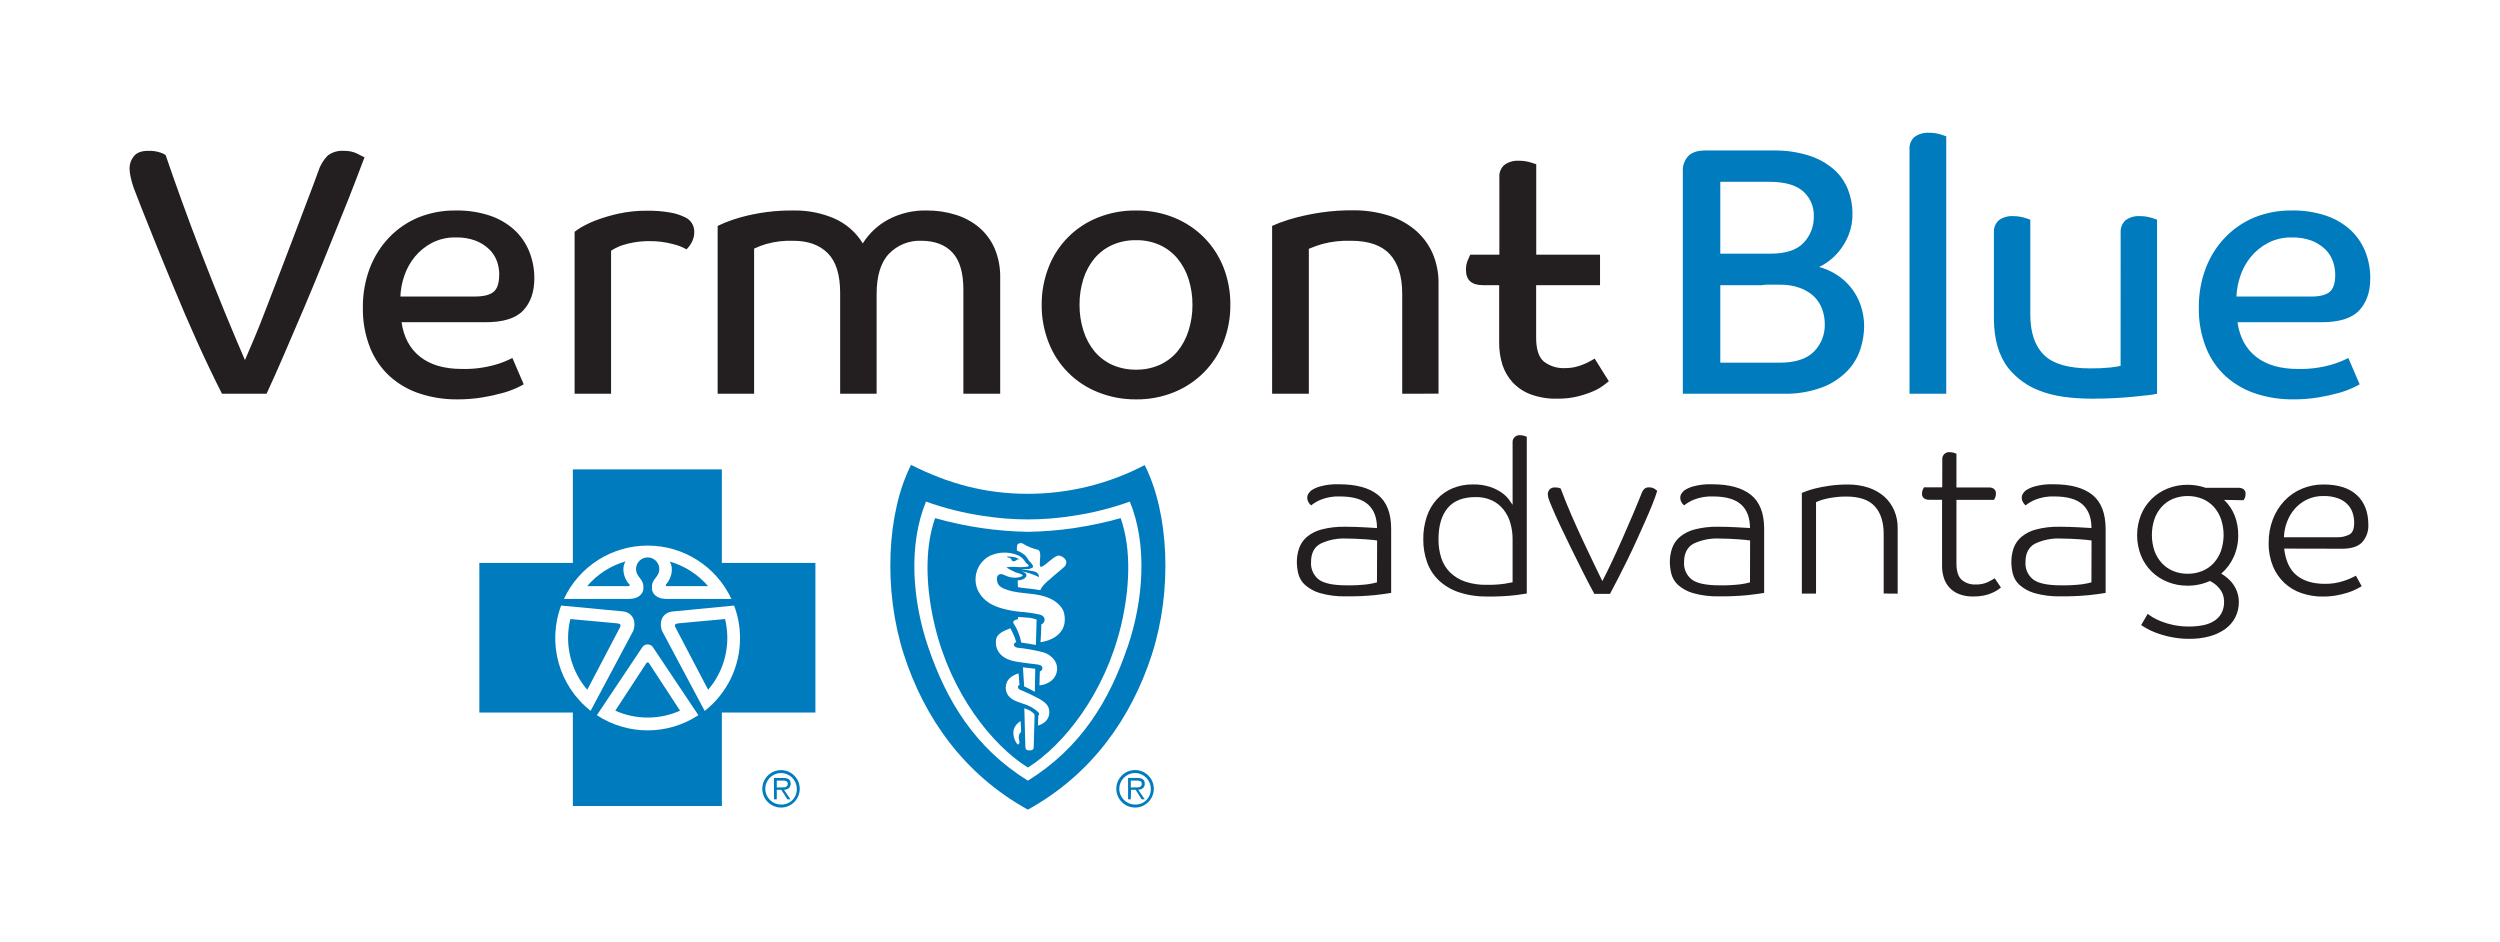 <?xml version="1.0" encoding="UTF-8"?> <svg xmlns="http://www.w3.org/2000/svg" width="772" height="291" viewBox="0 0 772 291"><g fill="none" fill-rule="evenodd"><g><g><path fill="#FFF" d="M0 0H772V291H0z" transform="translate(-123 -2668) translate(123 2668)"></path><g fill-rule="nonzero"><path fill="#231F20" d="M11.15 7.89c1.387 4.08 3.053 8.817 5 14.21 1.947 5.393 4.043 10.99 6.29 16.79 2.24 5.793 4.51 11.497 6.81 17.11 2.3 5.613 4.43 10.677 6.39 15.19.727-1.667 1.677-3.887 2.85-6.66s2.41-5.873 3.71-9.3c1.333-3.42 2.72-7.027 4.16-10.82s2.88-7.567 4.32-11.32l4.1-10.82c1.333-3.46 2.5-6.577 3.5-9.35.577-1.852 1.588-3.539 2.95-4.92 1.445-1.053 3.217-1.557 5-1.42 1.416-.04 2.822.258 4.1.87 1.13.59 1.87 1 2.24 1.09-.58 1.54-1.5 3.92-2.73 7.17s-2.72 7-4.43 11.2c-1.71 4.2-3.56 8.79-5.52 13.67-1.96 4.88-4 9.77-6.07 14.65-2.07 4.88-4.1 9.61-6.07 14.16C45.78 73.94 44 78 42.31 81.58H28.54c-2.56-5.053-5.093-10.357-7.6-15.91-2.507-5.553-4.84-10.963-7-16.23-2.193-5.247-4.193-10.113-6-14.6-1.807-4.487-3.287-8.187-4.44-11.1-.44-1.16-.84-2.2-1.2-3.11-.36-.91-.7-1.77-1-2.57-.413-1.163-.747-2.352-1-3.56-.184-.845-.284-1.706-.3-2.57.01-1.333.472-2.623 1.31-3.66.88-1.133 2.373-1.697 4.48-1.69 1.34-.056 2.678.148 3.94.6.508.16.987.4 1.42.71zM125 45.94c0 4.233-1.167 7.567-3.5 10s-6.313 3.62-11.94 3.56H84c.66 4.62 2.57 8.19 5.74 10.68 3.17 2.49 7.45 3.75 12.85 3.75 3.45.092 6.895-.333 10.22-1.26 1.873-.518 3.686-1.232 5.41-2.13l3.5 8.14c-.36.22-1.11.6-2.24 1.14-1.41.64-2.872 1.163-4.37 1.56-2.054.566-4.137 1.02-6.24 1.36-2.546.406-5.122.603-7.7.59-3.88.034-7.739-.557-11.43-1.75-3.411-1.09-6.558-2.878-9.24-5.25-2.702-2.446-4.814-5.471-6.18-8.85-1.577-3.968-2.348-8.21-2.27-12.48-.052-4.161.674-8.295 2.14-12.19 1.343-3.54 3.383-6.774 6-9.51 2.564-2.669 5.657-4.773 9.08-6.18 3.668-1.464 7.59-2.185 11.54-2.12 3.544-.058 7.072.476 10.44 1.58 2.787.923 5.354 2.41 7.54 4.37 1.997 1.845 3.567 4.105 4.6 6.62 1.08 2.658 1.626 5.502 1.61 8.37zm-10.82-1.1c-.007-1.413-.247-2.815-.71-4.15-.505-1.394-1.318-2.655-2.38-3.69-1.213-1.162-2.644-2.073-4.21-2.68-1.978-.723-4.075-1.062-6.18-1-2.545-.057-5.064.52-7.33 1.68-2.038 1.07-3.84 2.54-5.3 4.32-1.418 1.74-2.509 3.722-3.22 5.85-.716 2.059-1.124 4.212-1.21 6.39h23.07c2.63 0 4.52-.47 5.69-1.42 1.17-.95 1.75-2.74 1.75-5.3h.03zM160.61 34.46c-1.611-.015-3.221.112-4.81.38-1.2.215-2.386.505-3.55.87-.813.26-1.6.595-2.35 1-.58.33-1 .56-1.2.71v44.16h-11.26v-50c.63-.505 1.299-.96 2-1.36 1.468-.853 3.003-1.586 4.59-2.19 2.233-.837 4.522-1.516 6.85-2.03 2.908-.645 5.88-.957 8.86-.93 2.399-.039 4.795.145 7.16.55 1.534.249 3.026.713 4.43 1.38 1.843.729 3.056 2.508 3.06 4.49.041 1.222-.26 2.43-.87 3.49-.404.745-.917 1.425-1.52 2.02-1.337-.75-2.775-1.302-4.27-1.64-2.322-.617-4.717-.92-7.12-.9zM205.11 25c4.3-.074 8.567.765 12.52 2.46 3.65 1.608 6.721 4.295 8.8 7.7 1.942-3.102 4.657-5.646 7.88-7.38 3.666-1.933 7.767-2.89 11.91-2.78 3.003-.023 5.992.418 8.86 1.31 2.64.802 5.094 2.121 7.22 3.88 2.073 1.756 3.718 3.962 4.81 6.45 1.222 2.885 1.819 5.997 1.75 9.13v35.81h-11.37V49.47c0-5.26-1.13-9.093-3.39-11.5-2.26-2.407-5.467-3.613-9.62-3.62-3.735-.145-7.355 1.31-9.95 4-2.56 2.667-3.837 6.85-3.83 12.55v30.68h-11.26V50.46c0-5.627-1.277-9.72-3.83-12.28-2.553-2.56-6.123-3.837-10.71-3.83-2.805-.097-5.608.24-8.31 1-1.274.38-2.517.854-3.72 1.42v44.81h-11.26V29.76c.29-.15 1-.48 2.24-1 1.572-.635 3.178-1.183 4.81-1.64 5.357-1.475 10.894-2.189 16.45-2.12zM339.93 54.14c.032 3.964-.694 7.898-2.14 11.59-1.352 3.455-3.394 6.6-6 9.24-2.618 2.636-5.74 4.717-9.18 6.12-3.748 1.526-7.763 2.287-11.81 2.24-4.042.035-8.052-.726-11.8-2.24-6.99-2.772-12.5-8.342-15.2-15.36-1.442-3.692-2.165-7.626-2.13-11.59-.036-3.964.687-7.898 2.13-11.59 2.7-7.018 8.21-12.588 15.2-15.36 3.763-1.507 7.787-2.252 11.84-2.19 4.047-.052 8.063.71 11.81 2.24 3.44 1.403 6.562 3.484 9.18 6.12 2.606 2.64 4.648 5.785 6 9.24 1.426 3.678 2.139 7.595 2.1 11.54zm-11.7 0c.021-2.714-.387-5.414-1.21-8-.733-2.313-1.9-4.465-3.44-6.34-1.487-1.778-3.357-3.197-5.47-4.15-2.287-1.017-4.768-1.522-7.27-1.48-2.538-.05-5.057.456-7.38 1.48-2.104.945-3.97 2.35-5.46 4.11-1.54 1.875-2.707 4.027-3.44 6.34-.82 2.587-1.224 5.287-1.2 8-.025 2.713.38 5.414 1.2 8 .722 2.342 1.89 4.522 3.44 6.42 1.489 1.776 3.358 3.194 5.47 4.15 2.325 1.02 4.842 1.524 7.38 1.48 2.502.037 4.982-.468 7.27-1.48 2.113-.953 3.983-2.372 5.47-4.15 1.531-1.88 2.689-4.035 3.41-6.35.834-2.594 1.249-5.305 1.23-8.03zM393 81.58v-30.9c0-5.333-1.273-9.39-3.82-12.17-2.56-2.77-6.56-4.16-12-4.16-2.986-.103-5.972.233-8.86 1-1.411.41-2.797.905-4.15 1.48v44.75h-11.34V29.76c.293-.153 1.093-.487 2.4-1 1.72-.636 3.473-1.184 5.25-1.64 2.52-.647 5.074-1.157 7.65-1.53 3.19-.455 6.408-.673 9.63-.65 3.703-.042 7.39.49 10.93 1.58 3.063.938 5.905 2.482 8.36 4.54 2.277 1.941 4.091 4.367 5.31 7.1 1.28 2.97 1.913 6.177 1.86 9.41v34l-11.22.01zM451.34 71.36c-.643.378-1.311.712-2 1-.882.388-1.795.7-2.73.93-1.074.258-2.175.385-3.28.38-2.356.14-4.683-.57-6.56-2-1.613-1.333-2.417-3.823-2.41-7.47V48.06h19.73v-9.41h-19.7V10.73c-.36-.14-1-.36-2-.65-1.103-.31-2.245-.458-3.39-.44-1.574-.096-3.133.349-4.42 1.26-1.115.967-1.702 2.409-1.58 3.88v23.87h-9c-.14.3-.4.86-.76 1.7-.39.951-.577 1.973-.55 3 0 3.14 1.75 4.71 5.25 4.71h5v17.67c-.033 2.335.305 4.66 1 6.89.66 2.052 1.758 3.936 3.22 5.52 1.554 1.632 3.464 2.885 5.58 3.66 2.646.953 5.449 1.398 8.26 1.31 2.119.025 4.232-.217 6.29-.72 1.625-.4 3.214-.934 4.75-1.6 1.11-.473 2.16-1.073 3.13-1.79.8-.62 1.34-1 1.64-1.27l-4.38-7-1.09.63z" transform="translate(-123 -2668) translate(123 2668) translate(40 40)"></path><path fill="#007BBD" d="M549.66 6.14c-.12-1.471.466-2.912 1.58-3.88 1.292-.908 2.853-1.352 4.43-1.26 1.125-.014 2.247.134 3.33.44 1 .29 1.66.51 2 .65v79.49h-11.34V6.14zM614.86 31.83c-.103-1.443.461-2.855 1.53-3.83 1.27-.913 2.818-1.358 4.38-1.26 1.125-.013 2.247.135 3.33.44 1 .29 1.66.51 2 .66v53.74c-.882.21-1.777.358-2.68.44-1.27.14-2.82.31-4.64.49-1.82.18-3.83.33-6 .44-2.17.11-4.41.16-6.66.16-6.667 0-12.043-.8-16.13-2.4-3.836-1.405-7.22-3.824-9.79-7-2.993-3.86-4.487-9-4.48-15.42V31.83c-.103-1.443.461-2.855 1.53-3.83 1.268-.911 2.812-1.356 4.37-1.26 1.129-.013 2.253.135 3.34.44 1 .29 1.66.51 2 .66v29.3c0 5.54 1.403 9.693 4.21 12.46 2.807 2.767 7.563 4.153 14.27 4.16 2.063.023 4.126-.067 6.18-.27 1.082-.109 2.156-.276 3.22-.5l.02-41.16zM691.94 45.94c0 4.233-1.167 7.567-3.5 10s-6.303 3.62-11.91 3.56h-25.59c.66 4.62 2.57 8.19 5.74 10.68 3.17 2.49 7.45 3.75 12.85 3.75 3.45.092 6.895-.333 10.22-1.26 1.873-.518 3.686-1.232 5.41-2.13l3.5 8.14c-.36.22-1.11.6-2.24 1.14-1.41.64-2.872 1.163-4.37 1.56-2.05.565-4.13 1.02-6.23 1.36-2.55.406-5.128.603-7.71.59-3.88.034-7.739-.557-11.43-1.75-3.41-1.092-6.557-2.88-9.24-5.25-2.702-2.444-4.812-5.47-6.17-8.85-1.582-3.967-2.354-8.21-2.27-12.48-.052-4.161.674-8.295 2.14-12.19 1.343-3.54 3.383-6.774 6-9.51 2.566-2.667 5.658-4.771 9.08-6.18 3.674-1.467 7.604-2.188 11.56-2.12 3.544-.06 7.072.475 10.44 1.58 2.789.926 5.358 2.413 7.55 4.37 1.99 1.849 3.557 4.107 4.59 6.62 1.069 2.66 1.606 5.504 1.58 8.37zm-10.82-1.1c-.007-1.413-.247-2.815-.71-4.15-.496-1.391-1.3-2.652-2.35-3.69-1.213-1.162-2.644-2.073-4.21-2.68-1.978-.723-4.075-1.062-6.18-1-2.547-.05-5.066.534-7.33 1.7-2.038 1.07-3.84 2.54-5.3 4.32-1.418 1.74-2.509 3.722-3.22 5.85-.711 2.06-1.119 4.213-1.21 6.39h23.07c2.63 0 4.52-.47 5.69-1.42 1.17-.95 1.75-2.76 1.75-5.32zM534.53 54.14c-1.35-3.869-3.974-7.165-7.44-9.35-1.654-1.05-3.458-1.842-5.35-2.35 1.007-.46 1.96-1.03 2.84-1.7 1.283-.934 2.433-2.037 3.42-3.28 1.172-1.477 2.129-3.113 2.84-4.86.842-2.12 1.25-4.389 1.2-6.67.011-2.565-.47-5.107-1.42-7.49-.947-2.377-2.444-4.495-4.37-6.18-2.228-1.895-4.812-3.326-7.6-4.21-3.59-1.124-7.339-1.658-11.1-1.58h-21c-2.333 0-4.063.563-5.19 1.69-1.205 1.325-1.819 3.083-1.7 4.87v68.55h30.73c4.227.144 8.442-.535 12.41-2 2.904-1.12 5.531-2.857 7.7-5.09 1.826-1.907 3.194-4.206 4-6.72.735-2.241 1.123-4.582 1.15-6.94.017-2.278-.362-4.542-1.12-6.69zm-43.3-38h15.09c4.74 0 8.22.967 10.44 2.9 2.24 1.962 3.468 4.835 3.34 7.81.069 3.03-1.072 5.963-3.17 8.15-2.12 2.22-5.51 3.33-10.17 3.33h-15.53V16.14zm28.87 52.48c-2.26 2.253-5.797 3.38-10.61 3.38h-18.26V48.06h12.85c.393-.022.784-.072 1.17-.15h4.35c2.12-.044 4.23.295 6.23 1 1.604.569 3.074 1.46 4.32 2.62 1.125 1.086 1.984 2.417 2.51 3.89.55 1.485.832 3.056.83 4.64.106 3.2-1.121 6.3-3.39 8.56zM182.91 133.84L182.91 104.96 136.9 104.96 136.9 133.84 108.02 133.84 108.02 180.02 136.9 180.02 136.9 208.9 182.91 208.9 182.91 180.02 211.8 180.02 211.8 133.84zM195.4 203.56c.017-3.186 2.608-5.757 5.793-5.75 3.186.007 5.765 2.591 5.767 5.777.002 3.185-2.574 5.772-5.76 5.783-1.54 0-3.017-.612-4.105-1.702-1.088-1.09-1.698-2.568-1.695-4.108m10.64 0c-.011-2.684-2.196-4.851-4.88-4.84-2.684.011-4.851 2.196-4.84 4.88.011 2.684 2.196 4.851 4.88 4.84 1.305.049 2.571-.45 3.49-1.378.92-.927 1.41-2.197 1.35-3.502m-6.17 3.28H199v-6.61h2.84c1.73 0 2.31.64 2.31 1.83s-.89 1.75-2.05 1.84l2 2.94h-.95l-1.87-2.94h-1.41v2.94zm1.17-3.7c.93 0 2.22.15 2.22-1.1 0-.92-.77-1-1.57-1h-1.82v2.14l1.17-.04z" transform="translate(-123 -2668) translate(123 2668) translate(40 40)"></path><path fill="#FFF" d="M133.28 146.96L133.28 146.96 133.28 146.95zM152.43 148.8l-19.15-1.8c-4.374 11.66-.688 24.812 9.11 32.5l13.12-24.62c.92-2.09.49-5.58-3.08-6.08zm-.93 4.83L141.35 173c-3.827-4.451-5.928-10.13-5.92-16-.007-1.968.228-3.93.7-5.84l14.48 1.33c1.05.1 1.13.51.89 1.14zM158.21 160.07l-13.9 20.78c9.515 6.253 21.835 6.253 31.35 0l-13.89-20.78c-.342-.668-1.03-1.088-1.78-1.088s-1.438.42-1.78 1.088zm1.79 21.51c-3.445.003-6.852-.72-10-2.12l9.6-14.69c.089-.135.239-.217.4-.22.161.005.31.087.4.22l9.6 14.69c-3.147 1.403-6.555 2.125-10 2.12zM186.69 146.95L186.69 146.96 186.7 146.96zM188.52 157c-.003-3.416-.623-6.804-1.83-10l-19.14 1.84c-3.59.5-4 4-3.06 6.08l13.12 24.62c6.92-5.427 10.947-13.745 10.91-22.54zm-20-3.38c-.24-.6-.17-1 .88-1.13l14.5-1.33c.459 1.913.69 3.873.69 5.84.008 5.87-2.093 11.549-5.92 16l-10.15-19.38zM160 128.48c-11.085-.001-21.168 6.417-25.86 16.46h20.31c2.9-.06 4.17-1.75 4.23-3.13.07-1.64-.19-2.16-1.53-3.91-1.131-1.477-.947-3.574.425-4.83 1.373-1.257 3.477-1.257 4.85 0 1.372 1.256 1.556 3.353.425 4.83-1.34 1.75-1.6 2.27-1.53 3.91.06 1.38 1.33 3.07 4.23 3.13h20.3c-4.687-10.043-14.767-16.462-25.85-16.46zM154.16 141h-12.84c3.111-3.654 7.229-6.311 11.84-7.64-1.44 2.41-.27 5.55 1.09 7 .147.053.237.202.216.357-.022.155-.15.273-.306.283zm11.66 0c-.23-.06-.35-.34-.1-.59 1.37-1.49 2.54-4.63 1.09-7 4.606 1.32 8.725 3.959 11.85 7.59h-12.84z" transform="translate(-123 -2668) translate(123 2668) translate(40 40)"></path><path fill="#231F20" d="M373.73 113.3c-1.998-.073-3.99.268-5.85 1-1.078.442-2.088 1.035-3 1.76-.348-.267-.631-.609-.83-1-.246-.41-.374-.881-.37-1.36-.013-.452.117-.896.37-1.27.238-.381.54-.719.89-1 .822-.54 1.723-.948 2.67-1.21 1.91-.526 3.89-.755 5.87-.68 5.287 0 9.287 1.083 12 3.25 2.73 2.16 4.11 5.66 4.11 10.48v19.82c-1.29.22-3 .46-5.19.7-2.872.272-5.756.392-8.64.36-2.752.083-5.5-.254-8.15-1-1.703-.492-3.276-1.353-4.61-2.52-1.006-.912-1.725-2.097-2.07-3.41-.301-1.207-.456-2.446-.46-3.69-.006-1.443.23-2.876.7-4.24.476-1.348 1.296-2.548 2.38-3.48 1.337-1.102 2.9-1.894 4.58-2.32 2.351-.603 4.773-.883 7.2-.83 2 0 3.92.06 5.8.16l4.08.24V123c0-3.11-.9-5.51-2.7-7.17-1.8-1.66-4.7-2.53-8.78-2.53zm11.52 13.6c-.22-.05-.67-.1-1.34-.17s-1.44-.13-2.32-.2c-.88-.07-1.85-.12-2.9-.16-1.05-.04-2-.07-3-.07-2.73-.126-5.45.42-7.92 1.59-1.953 1.06-2.927 2.96-2.92 5.7-.142 2.075.753 4.086 2.39 5.37 1.6 1.2 4.46 1.79 8.59 1.79 2.155.041 4.31-.066 6.45-.32.99-.13 1.97-.33 2.93-.6l.04-12.93zM427.09 96.66c-.055-.638.184-1.267.65-1.707.465-.44 1.106-.644 1.74-.553.393 0 .784.058 1.16.17.285.076.562.176.83.3v48.41c-.18 0-1.31.2-3.38.49-2.908.333-5.834.476-8.76.43-3.003.061-5.995-.385-8.85-1.32-2.29-.762-4.391-2.007-6.16-3.65-1.624-1.55-2.863-3.457-3.62-5.57-.812-2.278-1.214-4.682-1.19-7.1-.034-2.398.334-4.784 1.09-7.06.656-1.975 1.718-3.791 3.12-5.33 1.35-1.466 3.001-2.622 4.84-3.39 1.986-.812 4.115-1.217 6.26-1.19 1.8-.044 3.595.213 5.31.76 1.282.423 2.497 1.026 3.61 1.79.838.574 1.578 1.28 2.19 2.09.51.71.9 1.26 1.16 1.66V96.66zm-22.88 29.9c-.024 1.957.266 3.905.86 5.77.54 1.66 1.46 3.17 2.69 4.41 1.32 1.282 2.908 2.255 4.65 2.85 2.167.725 4.445 1.063 6.73 1 1.826.037 3.652-.074 5.46-.33 1.27-.22 2.1-.37 2.49-.46v-13.24c.016-1.75-.23-3.493-.73-5.17-.438-1.51-1.172-2.917-2.16-4.14-.952-1.177-2.164-2.119-3.54-2.75-1.57-.704-3.28-1.046-5-1-3.887 0-6.77 1.14-8.65 3.42-1.88 2.28-2.813 5.493-2.8 9.64zM439.22 116.55c-.22-.48-.48-1.13-.79-1.92-.268-.61-.428-1.264-.47-1.93-.016-.565.176-1.117.54-1.55.448-.46 1.08-.691 1.72-.63.39-.013.782.031 1.16.13.19.055.378.121.56.2 1 2.65 2.05 5.31 3.22 8 1.17 2.69 2.33 5.25 3.48 7.72 1.15 2.47 2.26 4.81 3.32 7 1.06 2.19 2 4.15 2.84 5.87.847-1.587 1.81-3.533 2.89-5.84 1.08-2.29 2.19-4.72 3.31-7.26s2.23-5.07 3.29-7.59c1.06-2.52 2-4.77 2.78-6.76.165-.37.391-.707.67-1 .441-.373 1.015-.55 1.59-.49.595-.012 1.18.163 1.67.5.262.17.513.357.75.56-.31 1.06-.78 2.39-1.42 4-.64 1.61-1.38 3.34-2.22 5.24-.84 1.9-1.74 3.89-2.69 6s-1.91 4.11-2.88 6.1c-.97 1.99-1.93 3.89-2.86 5.7-.93 1.81-1.76 3.41-2.51 4.78h-4.84c-1.02-1.86-2.16-4.04-3.42-6.54-1.26-2.5-2.507-5.007-3.74-7.52-1.24-2.52-2.39-4.91-3.45-7.17s-1.893-4.127-2.5-5.6zM488.92 113.3c-2.001-.072-3.996.268-5.86 1-1.078.442-2.088 1.035-3 1.76-.348-.267-.631-.609-.83-1-.239-.413-.363-.883-.36-1.36-.01-.45.115-.893.36-1.27.24-.383.544-.722.9-1 .817-.542 1.715-.95 2.66-1.21 1.91-.526 3.89-.755 5.87-.68 5.287 0 9.287 1.083 12 3.25 2.73 2.16 4.11 5.66 4.11 10.48v19.82c-1.29.22-3 .46-5.19.7-2.872.272-5.756.392-8.64.36-2.748.083-5.493-.254-8.14-1-1.707-.49-3.284-1.35-4.62-2.52-.998-.916-1.713-2.1-2.06-3.41-.304-1.207-.462-2.446-.47-3.69-.006-1.443.23-2.876.7-4.24.476-1.348 1.296-2.548 2.38-3.48 1.34-1.104 2.907-1.896 4.59-2.32 2.348-.604 4.767-.883 7.19-.83 2 0 3.92.06 5.8.16l4.08.24V123c0-3.11-.9-5.51-2.7-7.17-1.8-1.66-4.69-2.53-8.77-2.53zm11.51 13.6c-.22-.05-.66-.1-1.34-.17s-1.44-.13-2.32-.2c-.88-.07-1.85-.12-2.89-.16-1.04-.04-2-.07-3-.07-2.73-.126-5.45.42-7.92 1.59-1.94 1.06-2.92 3-2.92 5.7-.142 2.075.753 4.086 2.39 5.37 1.6 1.2 4.46 1.79 8.59 1.79 2.155.041 4.31-.066 6.45-.32.99-.13 1.97-.33 2.93-.6l.03-12.93zM541.68 143.28v-18.35c0-3.72-.92-6.587-2.76-8.6-1.84-2.013-4.813-3.013-8.92-3-1.208-.008-2.414.072-3.61.24-.949.127-1.89.304-2.82.53-.653.155-1.295.356-1.92.6-.48.19-.77.32-.86.36v28.25h-4.38v-31.1l1.3-.5c.96-.363 1.942-.663 2.94-.9 1.24-.31 2.7-.58 4.38-.83 1.85-.251 3.714-.371 5.58-.36 2.204-.031 4.398.307 6.49 1 1.781.602 3.426 1.55 4.84 2.79 1.295 1.18 2.319 2.626 3 4.24.72 1.698 1.08 3.526 1.06 5.37v20.3l-4.32-.04zM559.78 101.9c-.06-.64.179-1.27.645-1.712.467-.44 1.11-.643 1.745-.548.39 0 .777.058 1.15.17.285.074.563.175.83.3v10.41h10c.552-.02 1.097.13 1.56.43.453.355.69.918.63 1.49.01.422-.068.84-.23 1.23-.108.238-.232.468-.37.69h-11.59v19.57c0 2.433.533 4.133 1.6 5.1 1.22 1.03 2.787 1.552 4.38 1.46 1.326.05 2.644-.225 3.84-.8 1-.53 1.7-.9 2-1.12l1.92 2.85c-.344.288-.704.555-1.08.8-.56.354-1.15.661-1.76.92-.802.34-1.636.598-2.49.77-1.061.202-2.14.3-3.22.29-1.48.035-2.953-.213-4.34-.73-1.141-.426-2.168-1.11-3-2-.789-.862-1.38-1.886-1.73-3-.376-1.177-.565-2.405-.56-3.64v-20.5h-4c-.549.023-1.091-.128-1.55-.43-.461-.35-.704-.915-.64-1.49-.013-.423.07-.843.24-1.23.102-.24.222-.47.36-.69h5.64l.02-8.59zM594.36 113.3c-1.998-.074-3.99.267-5.85 1-1.079.441-2.089 1.034-3 1.76-.345-.268-.625-.61-.82-1-.246-.41-.374-.881-.37-1.36-.013-.452.117-.896.37-1.27.235-.383.537-.722.89-1 .82-.543 1.721-.952 2.67-1.21 1.907-.525 3.883-.754 5.86-.68 5.287 0 9.287 1.083 12 3.25 2.713 2.167 4.083 5.66 4.11 10.48v19.82c-1.29.22-3 .46-5.19.7-2.872.272-5.756.392-8.64.36-2.748.083-5.493-.254-8.14-1-1.707-.49-3.284-1.35-4.62-2.52-.998-.916-1.713-2.1-2.06-3.41-.301-1.207-.456-2.446-.46-3.69-.01-1.442.224-2.875.69-4.24.475-1.35 1.3-2.551 2.39-3.48 1.334-1.106 2.9-1.898 4.58-2.32 2.348-.604 4.767-.883 7.19-.83 2 0 3.92.06 5.8.16l4.08.24V123c0-3.11-.9-5.51-2.69-7.17-1.79-1.66-4.71-2.53-8.79-2.53zm11.51 13.6c-.22-.05-.66-.1-1.33-.17s-1.45-.13-2.33-.2c-.88-.07-1.85-.12-2.89-.16-1.04-.04-2-.07-3-.07-2.73-.128-5.45.418-7.92 1.59-1.953 1.06-2.93 2.96-2.93 5.7-.143 2.078.757 4.09 2.4 5.37 1.6 1.2 4.46 1.79 8.58 1.79 2.155.041 4.31-.066 6.45-.32.99-.13 1.97-.33 2.93-.6l.04-12.93zM646.78 114.36c1.44 1.35 2.565 3.003 3.29 4.84.735 1.914 1.105 3.95 1.09 6 .037 2.342-.441 4.663-1.4 6.8-.892 1.971-2.203 3.725-3.84 5.14.998.58 1.913 1.294 2.72 2.12.657.68 1.213 1.451 1.65 2.29.38.708.658 1.465.83 2.25.153.656.233 1.327.24 2 .03 1.678-.348 3.34-1.1 4.84-.731 1.419-1.786 2.645-3.08 3.58-1.458 1.03-3.086 1.795-4.81 2.26-2.02.548-4.107.814-6.2.79-2.07.024-4.137-.187-6.16-.63-1.574-.343-3.118-.808-4.62-1.39-1.018-.395-2.001-.873-2.94-1.43l-1.26-.79 2-3.45c.31.22.81.54 1.49 1 .85.5 1.74.932 2.66 1.29 1.234.488 2.51.866 3.81 1.13 1.613.327 3.255.484 4.9.47 1.372 0 2.74-.123 4.09-.37 1.214-.207 2.38-.634 3.44-1.26.98-.58 1.793-1.403 2.36-2.39.605-1.13.902-2.4.86-3.68-.008-.501-.065-1-.17-1.49-.126-.596-.35-1.166-.66-1.69-.373-.623-.83-1.192-1.36-1.69-.653-.602-1.39-1.104-2.19-1.49-2.17.97-4.523 1.464-6.9 1.45-2.11.021-4.203-.373-6.16-1.16-1.845-.734-3.527-1.825-4.95-3.21-1.41-1.4-2.521-3.07-3.27-4.91-1.6-4.048-1.6-8.552 0-12.6.749-1.837 1.861-3.504 3.27-4.9 1.422-1.388 3.105-2.482 4.95-3.22 1.959-.782 4.05-1.176 6.16-1.16 1.9-.008 3.786.306 5.58.93h10.14c.552-.02 1.097.13 1.56.43.453.355.69.918.63 1.49.01.422-.068.84-.23 1.23-.108.238-.232.468-.37.69l-6.05-.11zm-11.21 22.81c1.546.021 3.08-.272 4.51-.86 1.34-.545 2.543-1.382 3.52-2.45.993-1.098 1.758-2.383 2.25-3.78 1.067-3.173 1.067-6.607 0-9.78-.49-1.41-1.254-2.708-2.25-3.82-.98-1.065-2.181-1.9-3.52-2.45-2.908-1.147-6.142-1.147-9.05 0-1.321.56-2.508 1.395-3.48 2.45-.999 1.111-1.767 2.41-2.26 3.82-1.053 3.175-1.053 6.605 0 9.78.496 1.397 1.264 2.682 2.26 3.78.97 1.057 2.158 1.892 3.48 2.45 1.439.593 2.984.886 4.54.86zM665.35 129.41c.44 3.773 1.723 6.527 3.85 8.26 2.127 1.733 5.02 2.607 8.68 2.62 1.982.027 3.956-.274 5.84-.89 1.31-.418 2.577-.964 3.78-1.63l1.79 3.25c-.35.22-.9.52-1.63.9-.855.433-1.745.794-2.66 1.08-1.151.36-2.323.646-3.51.86-1.393.247-2.805.368-4.22.36-2.23.02-4.449-.339-6.56-1.06-1.969-.659-3.773-1.733-5.29-3.15-1.54-1.449-2.751-3.212-3.55-5.17-.915-2.288-1.36-4.736-1.31-7.2-.03-2.49.41-4.964 1.3-7.29.802-2.115 2.012-4.051 3.56-5.7 1.515-1.601 3.347-2.868 5.38-3.72 2.124-.89 4.407-1.34 6.71-1.32 4.48 0 7.9 1.083 10.26 3.25 2.36 2.167 3.55 5.193 3.57 9.08.117 2.017-.57 3.998-1.91 5.51-1.26 1.32-3.32 2-6.16 2l-17.92-.04zm16.09-3.51c1.419.083 2.834-.214 4.1-.86 1-.58 1.43-1.79 1.43-3.65 0-1.047-.168-2.087-.5-3.08-.329-.983-.876-1.879-1.6-2.62-.832-.816-1.832-1.44-2.93-1.83-1.42-.493-2.917-.727-4.42-.69-1.805-.042-3.594.346-5.22 1.13-1.435.71-2.713 1.699-3.76 2.91-1.022 1.21-1.821 2.591-2.36 4.08-.546 1.478-.85 3.035-.9 4.61h16.16z" transform="translate(-123 -2668) translate(123 2668) translate(40 40)"></path><path fill="#007BBD" d="M304.72 203.56c.011-3.194 2.606-5.775 5.8-5.77 3.194.006 5.78 2.596 5.78 5.79s-2.586 5.784-5.78 5.79c-1.54 0-3.017-.612-4.105-1.702-1.088-1.09-1.698-2.568-1.695-4.108m10.64 0c-.011-2.684-2.196-4.851-4.88-4.84-2.684.011-4.851 2.196-4.84 4.88.011 2.684 2.196 4.851 4.88 4.84 1.305.049 2.571-.45 3.49-1.378.92-.927 1.41-2.197 1.35-3.502m-6.17 3.28h-.84v-6.61h2.84c1.73 0 2.31.64 2.31 1.83s-.89 1.75-2 1.84l2 2.94h-.95l-1.86-2.94h-1.42l-.08 2.94zm1.18-3.7c.92 0 2.21.15 2.21-1.1 0-.92-.77-1-1.57-1h-1.82v2.14l1.18-.04zM313.48 103.62c-11.131 5.825-23.507 8.868-36.07 8.87-13.32 0-24.68-3.19-36.07-8.93-7.49 14.73-8.66 38.64-2.2 58.63 6.23 19.26 18.33 36.8 38.27 47.83 19.95-11 32-28.57 38.27-47.83 6.46-20 5.28-43.84-2.2-58.57" transform="translate(-123 -2668) translate(123 2668) translate(40 40)"></path><path fill="#FFF" d="M291.65 123.08c-4.711.68-9.46 1.065-14.22 1.15-4.76-.085-9.509-.47-14.22-1.15-4.878-.717-9.704-1.746-14.45-3.08-3.48 9.86-2.73 22.29-.06 33.36 5 20.84 17.61 36.69 28.71 43.67 11.1-7 23.69-22.83 28.72-43.67 2.67-11.07 3.41-23.5-.07-33.36-4.733 1.33-9.546 2.356-14.41 3.07m16.51 36.82c-5.6 16.45-14.34 31-30.75 41.18-16.4-10.17-25.15-24.73-30.75-41.18-5-14.6-6.18-31.68-.71-45 5.666 2.032 11.517 3.502 17.47 4.39 4.63.738 9.311 1.113 14 1.12 4.689-.007 9.37-.382 14-1.12 5.957-.886 11.811-2.357 17.48-4.39 5.46 13.35 4.25 30.43-.72 45" transform="translate(-123 -2668) translate(123 2668) translate(40 40)"></path><path fill="#FFF" d="M280.89 175.77c-1.95-1.048-3.952-1.992-6-2.83-.395-.16-.615-.584-.52-1 .076-.201.237-.358.44-.43l-.27-3.57c-.537.16-1.056.375-1.55.64-.84.422-1.535 1.083-2 1.9-1.05 2.5-.11 4.79 2.51 5.93 1.13.49 2.7.95 3.88 1.41 1.18.46 3.33 1.9 3.49 2.51.041.253-.05.51-.24.68l-.12 3.05c.725-.2 1.405-.54 2-1 .984-.752 1.546-1.932 1.51-3.17-.02-1.73-.78-2.74-3.13-4.12z" transform="translate(-123 -2668) translate(123 2668) translate(40 40)"></path><path fill="#FFF" d="M278 179.39c-.546-.266-1.11-.49-1.69-.67 0 0 .18 7.69.32 11.78 0 .93.41 1.24 1.3 1.22 1.06 0 1.28-.45 1.28-1 0-1.31.22-6.85.27-9.84 0-.25-.07-.28-.18-.45-.39-.397-.827-.746-1.3-1.04zM274.23 183.41c-.97.854-1.448 2.14-1.27 3.42.075.886.363 1.74.84 2.49.31.61.84.87 1 0 .11-.51-.34-1-.18-2 .16-1 .7-1.29.7-1.29l-.15-3.36c-.347.2-.664.45-.94.74zM279.55 173.63l.14-7.12c-1.46-.18-2.08-.23-3.81-.44l.38 5.88 1.63.79 1.66.89zM284.77 145.07c-4.37-2.25-9.15-1.43-13.63-2.88-1.28-.41-2.82-1-3.17-2.47-.22-.93-.21-1.85.46-2.25 1-.6 1.79.36 3.43.74.985.248 2.015.248 3 0 .36-.11.86-.22.92-.5.06-.28-.59-.44-.8-.55-.483-.186-.978-.343-1.48-.47-.956-.429-1.882-.923-2.77-1.48 1.04-.18 2.1-.22 3.15-.12 1.144.09 2.294.052 3.43-.11.13 0 .44-.15.31-.39-.24-.41-.66-.57-.94-.95-.49-.891-1.235-1.616-2.14-2.08-2.848-1.259-6.101-1.222-8.92.1-3.856 2.045-5.444 6.745-3.62 10.71 1.54 3.17 4.49 4.79 8 5.67 1.641.422 3.313.716 5 .88 2.019.127 4.025.411 6 .85.554.103 1.05.41 1.39.86.213.391.243.856.084 1.272-.16.415-.494.74-.914.888 0 1.79-.25 5.52-.25 5.52s8.82-.92 7.33-8.73c-.28-1.88-2.19-3.64-3.87-4.51zm-10-12.26c-.19-.065-.39-.089-.59-.07-.28.274-.624.473-1 .58-.8.14-.69-.56-1.24-1-.34-.23-.67.07-1-.49 1.2.07 2.97.08 3.85.98h-.02z" transform="translate(-123 -2668) translate(123 2668) translate(40 40)"></path><path fill="#FFF" d="M286.51 131.62c-1.78.76-3 2.39-4.72 3.34-.102.071-.23.095-.352.064-.12-.03-.222-.113-.278-.224-.25-.87.24-2.73 0-4-.12-.58-.13-.67-.53-1-1.73-.377-3.382-1.054-4.88-2-.32-.16-1.33-.11-1.56.35-.188.608-.24 1.25-.15 1.88.914.329 1.76.82 2.5 1.45.447.487.836 1.024 1.16 1.6.24.3.51.59.79.88.41.45.6.9.46 1.21-.386.302-.852.486-1.34.53l-2.37.09s2.81.35 4 .65c.48.073.92.314 1.24.68.15.16.46.87.34 1.08-1.723-.84-3.549-1.451-5.43-1.82.437.15.856.349 1.25.59.206.19.322.46.32.74-.24 1.48-2.71 1.51-2.71 1.51l.09 2.1c1.93.39 4.44.43 6.9.93 0 0 .34-.66.49-.91.719-.925 1.552-1.755 2.48-2.47 1.45-1.38 2.93-2.43 4-3.45.53-.49.74-.48 1-1.29.51-1.67-1.86-2.86-2.7-2.51zM282.19 161.44c-2.627-.677-5.301-1.155-8-1.43-.4-.06-1.05-.32-1.11-.9-.06-.58.74-.8.74-.8s-.18-.62-.52-1.6c-.382-.927-.816-1.832-1.3-2.71-1.79.77-4.32 1.51-4.47 3.92-.23 3.6 2.44 5.76 6.2 6.38 2.08.34 4 .58 6.16.83.464.031.921.125 1.36.28.32.124.554.403.62.74.076.296-.008.61-.22.83-.141.175-.333.3-.55.36l-.12 4.31c1.012-.088 1.992-.399 2.87-.91 1.216-.64 2.103-1.768 2.44-3.1.376-1.44.03-2.972-.93-4.11-.83-.992-1.931-1.719-3.17-2.09z" transform="translate(-123 -2668) translate(123 2668) translate(40 40)"></path><path fill="#FFF" d="M273 152.52c1.174 1.792 1.977 3.802 2.36 5.91 1.63.22 2.78.41 4.53.74l.22-7.85c-.882-.331-1.81-.527-2.75-.58-2.15-.14-3-.23-3-.23v.68s-1.15.28-1.31.56c-.198.212-.218.534-.05.77z" transform="translate(-123 -2668) translate(123 2668) translate(40 40)"></path></g></g></g></g></svg> 